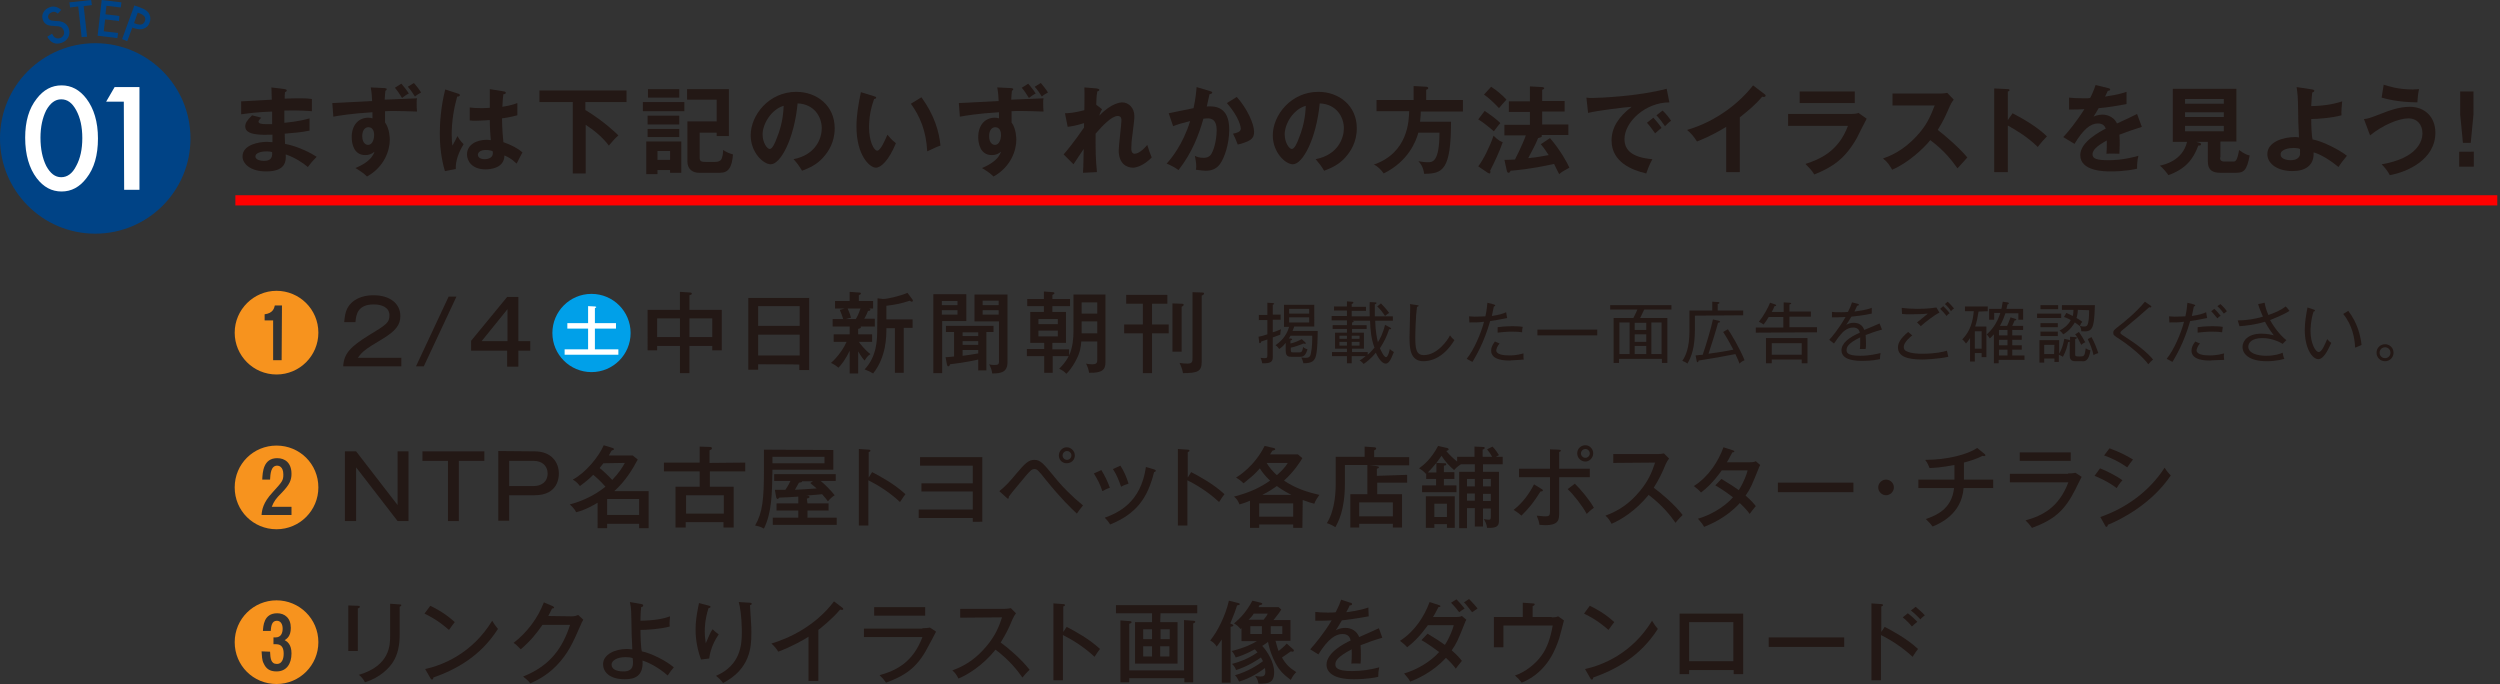 <?xml version="1.0" encoding="utf-8"?>
<!-- Generator: Adobe Illustrator 27.0.1, SVG Export Plug-In . SVG Version: 6.00 Build 0)  -->
<svg version="1.1" id="_レイヤー_2" xmlns="http://www.w3.org/2000/svg" xmlns:xlink="http://www.w3.org/1999/xlink" x="0px"
	 y="0px" viewBox="0 0 735 201.2" style="enable-background:new 0 0 735 201.2;" xml:space="preserve">
<rect x="0" y="0" width="735" height="201.2" fill="#333333" stroke="none"/>
<style type="text/css">
	.st0{fill:#F7931E;}
	.st1{fill:#231815;}
	.st2{fill:#00A0E9;}
	.st3{fill:#FFFFFF;}
	.st4{fill:#004386;}
	.st5{fill:#FF0000;}
</style>
<g id="_メイン">
	<g>
		<g>
			<g>
				<path class="st0" d="M93.6,97.8c0,6.8-5.5,12.3-12.3,12.3S69,104.6,69,97.8s5.6-12.3,12.3-12.3S93.6,90.9,93.6,97.8z M82.9,89.8
					h-2.1c-0.2,0.9-0.6,2.3-3,2.6v1.8h2.5v11.7h2.5L82.9,89.8L82.9,89.8z"/>
				<path class="st1" d="M118,107.7h-17.1c0.2-3.8,2.2-5.8,7.5-9.1c5.1-3.1,6.1-3.7,6.1-5.9c0-2.3-2.2-3.2-4.6-3.2
					c-4.7,0-5.2,2.9-5.4,5.2h-3.3c0.1-1,0.2-3.1,1.3-4.7c2-2.8,5.4-3.2,7.3-3.2c4.9,0,7.9,2.5,7.9,6.1c0,2.6-1.3,4.4-5.5,6.9
					c-4.9,2.9-5.7,3.6-7,5.4H118V107.7L118,107.7z"/>
				<path class="st1" d="M134.2,87.2l-9.6,20.5h-2.3l9.6-20.5H134.2z"/>
				<path class="st1" d="M152.4,100.3h3.5v2.8h-3.5v4.7h-3.3v-4.7h-10.6v-2.9l10.6-12.9h3.3C152.4,87.2,152.4,100.3,152.4,100.3z
					 M149.2,100.3v-9.4l-7.6,9.4H149.2z"/>
				<path class="st1" d="M202.7,109.7h-2.8v-8h-6.7v1.3h-2.8V91.1h9.5v-5.3l3,0.2c0.1,0,0.5,0,0.5,0.4c0,0.2-0.4,0.3-0.7,0.4v4.3
					h9.5V103h-2.8v-1.3h-6.7V109.7L202.7,109.7z M199.9,93.6h-6.7v5.5h6.7V93.6z M202.7,99.1h6.7v-5.5h-6.7V99.1z"/>
				<path class="st1" d="M222.9,107.1v1.6H220V87.6h17.9v21.2H235v-1.6C235.1,107.1,222.9,107.1,222.9,107.1z M235.1,95.8V90h-12.2
					v5.8H235.1z M235.1,104.5v-6.1h-12.2v6.1H235.1z"/>
				<path class="st1" d="M252.3,98.3h4.1v2.2h-3.9c0.4,0.6,1.8,2.4,3.4,3.6c-0.9,0.6-1.1,1-1.7,1.9c-0.4-0.4-0.9-1-1.9-2.7v6.5h-2.5
					v-6.7c-1.2,2.6-2.5,4.2-3.3,5c-0.6-0.5-1.1-0.9-2.2-1.4c2.2-1.9,3.9-4.6,4.6-6.2h-3.8v-2.2h4.7V96h-5v-2.2h3.1
					c-0.4-1.2-0.6-1.8-1-2.7l1.5-0.4h-2.9v-2.2h4.3v-2.7l2.7,0.2c0.5,0,0.6,0.1,0.6,0.3c0,0.2-0.2,0.3-0.6,0.5v1.7h4.2v2.2h-1.2
					c0.3,0.1,0.4,0.2,0.4,0.3c0,0.4-0.4,0.4-0.7,0.4c-0.2,0.5-0.4,1.1-1.1,2.3h3.1V96H253c0.1,0.1,0.1,0.1,0.1,0.2
					c0,0.3-0.4,0.4-0.8,0.5V98.3L252.3,98.3z M249.2,90.7c0.6,1.3,0.9,2.3,1,2.7l-1.5,0.4h2.9c0.6-0.9,1-2,1.4-3.1H249.2z M258,87.7
					l1.6,0.2c1.3,0,4.8-0.8,7.2-1.8l1.5,2c0,0.1,0.1,0.2,0.1,0.3c0,0.2-0.2,0.3-0.3,0.3c-0.2,0-0.3,0-0.6-0.3
					c-2.4,0.8-4.3,1.2-6.9,1.5v4h7.7v2.5h-2.6v13.2h-2.6V96.5h-2.5c0,2.4,0,8.4-3.9,13.3c-1-0.6-1.1-0.6-2.5-1.2
					c3.6-3.8,3.7-8.7,3.7-11.8L258,87.7L258,87.7z"/>
				<path class="st1" d="M284.1,86.5v7.9H277v15.3h-2.6V86.5H284.1L284.1,86.5z M281.5,89.7v-1.2h-4.6v1.2H281.5z M276.9,91.2v1.3
					h4.6v-1.3H276.9z M290,108.9h-2.4v-3.2c-0.3,0.1-3.9,0.9-8.3,1.4c0,0.2-0.2,0.6-0.5,0.6s-0.3-0.4-0.4-0.5L278,105
					c0.5,0,0.9,0,2.5-0.2v-7.2h-2.4v-1.8h14v1.8H290V108.9L290,108.9z M287.6,97.7H283v1.1h4.6V97.7z M287.6,100.3H283v1.1h4.6
					V100.3z M287.6,102.9H283v1.7c1.6-0.2,3-0.4,4.6-0.7V102.9L287.6,102.9z M296.2,86.6v19.9c0,3-2,3.3-4.5,3.3
					c-0.1-1-0.4-1.8-0.9-2.7c0.7,0.2,1.2,0.2,1.5,0.2c1,0,1.4-0.1,1.4-1V94.5h-7.2v-7.9H296.2L296.2,86.6z M293.6,89.7v-1.3h-4.7
					v1.3H293.6z M288.9,91.2v1.3h4.7v-1.3H288.9z"/>
				<path class="st1" d="M309.5,102.7h4.8v1.8c1.1-2.3,1.3-5.2,1.3-7.1V86.6h9.4v19.9c0,2.1-0.8,3.2-4.8,3.1
					c-0.2-1.1-0.4-1.7-0.9-2.7c0.4,0.1,0.9,0.2,1.8,0.2c1.5,0,1.5-0.6,1.5-1.6v-5.1h-4.7c-0.1,1.4-0.3,3.1-1.4,5.2
					c-0.3,0.6-1.4,2.8-3,4.3c-0.6-0.7-1.3-1.1-2.1-1.5c0.5-0.5,1.8-1.7,2.8-3.7h-4.7v4.9H307v-4.9h-5.1v-2.1h5.1v-1.8h-4.1v-9.1h4
					V90H302v-2.1h4.9v-2.2l2.7,0.2c0.2,0,0.4,0.1,0.4,0.3c0,0.2-0.1,0.3-0.6,0.5v1.2h5.2V90h-5.2v1.7h4v9.1h-4v1.9H309.5z
					 M305.3,95.3h5.7v-1.5h-5.7V95.3z M311,97.2h-5.7v1.7h5.7V97.2z M318,92.2h4.6v-3.3H318V92.2z M322.6,94.5H318V98h4.6V94.5z"/>
				<path class="st1" d="M338.7,95.4h4.9V98h-4.9v11.7H336V98h-5.5v-2.6h5.5v-6.1h-4.9v-2.6h12.1v2.6h-4.5V95.4L338.7,95.4z
					 M347.5,89.3c0.2,0,0.5,0,0.5,0.3s-0.3,0.4-0.6,0.6v13.2h-2.7V89.2L347.5,89.3L347.5,89.3z M353.5,86c0.2,0,0.5,0,0.5,0.3
					s-0.4,0.5-0.7,0.6v19.5c0,2.8-1.2,3.3-5.5,3.3c-0.2-1.4-0.9-2.7-1-3c0.4,0.1,1.5,0.2,2.3,0.2c1.5,0,1.5-0.6,1.5-1.9V85.9
					L353.5,86L353.5,86z"/>
				<path class="st1" d="M376.4,98.4c-0.5,0.2-1.6,0.6-2.2,0.8v5.6c0,1.4-0.3,2.1-3.1,2c-0.1-0.4-0.2-1-0.5-1.6
					c0.3,0,0.6,0.1,1.1,0.1c0.9,0,0.9-0.2,0.9-1v-4.5c-0.2,0.1-1.2,0.4-1.8,0.6c-0.1,0.2-0.1,0.5-0.4,0.5c-0.2,0-0.2-0.2-0.2-0.3
					L370,99c0.7-0.1,1-0.2,2.6-0.7v-4.2h-2.5v-1.5h2.5V89l1.6,0.1c0.2,0,0.4,0.1,0.4,0.2c0,0.2-0.2,0.2-0.4,0.3v2.9h2.3V94h-2.3v3.7
					c1-0.3,1.5-0.5,2.4-0.9C376.5,97.5,376.4,97.8,376.4,98.4L376.4,98.4z M386.7,105.2c-0.5,1-1.1,1.6-3.5,1.6
					c-0.1-0.5-0.3-1.1-0.6-1.7c0.2,0,0.7,0.1,1.2,0.1c0.9,0,1.4-0.2,1.6-1.3c0.4-1.8,0.4-4,0.4-5.2h-6.4c-0.1,0.2-0.3,0.6-0.5,0.8
					h0.5c0.2,0,0.5,0.1,0.5,0.3s-0.4,0.2-0.5,0.3v0.9c1.5-0.4,2.2-0.7,3.3-1.3l1,0.9c0.1,0.1,0.2,0.2,0.2,0.3c0,0.2-0.2,0.2-0.2,0.2
					c-0.1,0-0.3-0.1-0.5-0.1c-1.4,0.6-3,1.1-3.7,1.2v0.7c0,0.6,0.1,0.7,0.6,0.7h1.8c0.6,0,1,0,1.2-1.6c0.4,0.4,1,0.6,1.3,0.7
					c-0.6,2.1-1.4,2.2-2.3,2.2h-2.2c-1,0-1.9,0-1.9-1.8v-2.3c-0.8,1-1.3,1.4-1.9,1.8c-0.4-0.5-0.5-0.7-1.1-1.1
					c1.1-0.8,3.1-2.3,4-5.4h-1.5v-6.5h8.9V96h-5.9c-0.2,0.7-0.4,1-0.5,1.3h7.4C387.4,98.3,387.4,103.6,386.7,105.2L386.7,105.2z
					 M384.9,90.8H379v1.4h5.9V90.8z M384.9,93.3H379v1.5h5.9V93.3z"/>
				<path class="st1" d="M407.4,106.9c-1.4,0-2.6-2.5-2.9-3.2c-1.5,1.8-2.8,2.8-3.6,3.3c-0.5-0.6-0.9-0.9-1.2-1
					c0.5-0.3,1-0.6,1.8-1.3h-4.1v2.1H396v-2.1h-4.4v-1.2h4.4v-1h-3.5v-4.7h3.5v-1.1h-4.2v-1.1h4.2v-1.4h-4.5v-1.3h4.5v-1.6h-3.8
					v-1.2h3.8v-1.5l1.4,0.1c0.2,0,0.5,0,0.5,0.3c0,0.2-0.2,0.2-0.5,0.4v0.8h4.2v1.2h-4.2V93h5.3c0-1.2-0.1-2.8,0-4.2l1.6,0.1
					c0.2,0,0.4,0,0.4,0.2s-0.2,0.2-0.5,0.4V93h5.3v1.3h-5.2c0.1,3.1,0.5,5.1,0.8,6.3c0.6-0.9,1.5-2.6,2.1-5.1l1.5,0.8
					c0.2,0.1,0.3,0.2,0.3,0.3c0,0.2-0.2,0.2-0.6,0.2c-0.7,2.2-1.5,3.7-2.7,5.6c0.2,0.4,1.1,2.6,1.8,2.6c0.6,0,1.1-2.2,1.1-2.4
					c0.2,0.2,0.5,0.5,1.2,0.9C409.6,103.7,408.8,106.9,407.4,106.9L407.4,106.9z M396,98.7h-2.2v0.9h2.2V98.7z M396,100.5h-2.2v1.1
					h2.2V100.5z M402.8,94.3h-5.1c0.2,0.1,0.3,0.1,0.3,0.2c0,0.2-0.4,0.3-0.5,0.3v0.8h4.3v1.1h-4.3v1.1h3.5v4.7h-3.5v1h4.6v0.8
					c0.5-0.4,1.1-1,2-2.1C403.1,99.6,402.9,97,402.8,94.3L402.8,94.3z M399.7,98.7h-2.3v0.9h2.3V98.7z M399.7,100.5h-2.3v1.1h2.3
					V100.5z M407.2,92.9c-0.8-1.2-1.4-2-2.3-2.8l1.1-0.9c0.8,0.8,1.7,1.8,2.4,2.8C407.9,92.3,407.7,92.5,407.2,92.9L407.2,92.9z"/>
				<path class="st1" d="M418.5,106.2c-4,0-4.1-4-4.1-7.1c0-1.4,0.2-7.4,0.2-8.6c0-0.6,0-0.8-0.1-1.1l2.1,0.3c0.3,0,0.5,0.1,0.5,0.2
					s-0.3,0.3-0.5,0.3c-0.4,2.7-0.5,7.7-0.5,8.9c0,3.3,0.2,5.3,2.5,5.3c4,0,7-4.4,7.7-5.8c0.5,0.7,0.7,0.9,1.3,1.4
					C424.2,105.6,420.2,106.2,418.5,106.2L418.5,106.2z"/>
				<path class="st1" d="M438.1,94.4c-1.8,6.4-4.3,10.5-5.2,12c-0.5-0.3-1.2-0.6-1.7-0.9c2.1-2.6,4.2-7.4,5.1-10.9
					c-1.6,0.2-2.4,0.2-4.3,0.2l-0.1-1.8c0.5,0,0.9,0.1,1.6,0.1c1.3,0,2.5-0.1,3.2-0.1c0.4-1.8,0.5-3,0.6-4l1.9,0.5
					c0.3,0.1,0.4,0.2,0.4,0.3c0,0.2-0.3,0.3-0.4,0.3c-0.1,0.4-0.5,2.4-0.6,2.8c2-0.3,3.1-0.6,4.2-1.1l0.3,1.7
					C441.2,93.9,438.9,94.3,438.1,94.4L438.1,94.4z M443.9,106c-1.2,0-5.5,0-5.5-2.9c0-0.9,0.3-1.6,1.1-2.7l1.4,0.6
					c-0.8,0.8-1,1.8-1,2c0,1.2,2,1.5,3.9,1.5c0.4,0,2.1,0,4.1-0.6c0,0.2,0,0.5,0,0.8c0,0.5,0,0.7,0.1,1
					C446.1,105.9,444.3,105.9,443.9,106L443.9,106z M447.5,97.7c-0.6-0.1-1.4-0.2-2.9-0.2c-1.8,0-3.4,0.2-4.3,0.3v-1.6
					c0.6-0.1,2.3-0.3,4.5-0.3c1.6,0,2.3,0.1,2.9,0.2C447.5,96.7,447.5,97.5,447.5,97.7L447.5,97.7z"/>
				<path class="st1" d="M452,98.6v-1.7h17.6v1.7H452L452,98.6z"/>
				<path class="st1" d="M476,105.5v1.2h-1.6V93.5h5.8c0.3-0.5,0.8-1.6,1.2-2.5h-8v-1.3h18V91h-8c-0.4,0.8-0.8,1.7-1.2,2.5h8v13.2
					h-1.6v-1.2H476L476,105.5z M479.1,104.1v-9.3h-3v9.3H479.1z M484,97v-2.1h-3.4V97H484z M484,100.5v-2.2h-3.4v2.2H484z
					 M484,104.1v-2.4h-3.4v2.4H484z M488.5,104.1v-9.3h-3v9.3H488.5z"/>
				<path class="st1" d="M498.3,92.8v4.1c0,5.2-1,8-2.2,10c-0.6-0.5-1.2-0.7-1.5-0.8c1-1.5,2.1-3.8,2.1-8.9v-5.9h6.7v-2.6l1.6,0.1
					c0.3,0,0.5,0,0.5,0.2s-0.1,0.3-0.5,0.4v1.9h7.5v1.4L498.3,92.8L498.3,92.8z M511.4,106.9c-0.2-0.6-0.5-1.4-1.2-2.8
					c-3.6,0.7-6.8,1.3-10.8,1.9c-0.1,0.3-0.1,0.5-0.3,0.5c-0.2,0-0.3-0.3-0.3-0.5l-0.3-1.5c0.6-0.1,1.1-0.1,2.1-0.2
					c1-2.9,2.6-8.3,3-10.4l1.7,0.4c0.3,0.1,0.4,0.2,0.4,0.3c0,0.2-0.2,0.2-0.6,0.3c-0.4,1.6-2,6.8-2.8,9.1c2.8-0.4,4.9-0.7,7.3-1.2
					c-0.6-1.1-1.9-3.6-3-5.2l1.4-0.8c0.8,1.1,3.5,5.6,4.9,9.1C512,106.3,511.7,106.6,511.4,106.9L511.4,106.9z"/>
				<path class="st1" d="M516.2,97.8v-1.5h8.1v-3.1H520c-0.6,1-1.1,1.7-1.5,2.2c-0.2-0.1-0.5-0.4-1.4-0.8c1.4-1.7,2.6-3.9,3.3-5.6
					l1.5,0.5c0.2,0.1,0.3,0.2,0.3,0.3c0,0.2-0.2,0.2-0.5,0.2c-0.2,0.6-0.5,1.2-0.8,1.7h3.5v-2.8l1.7,0.1c0.3,0,0.5,0.1,0.5,0.2
					c0,0.2-0.1,0.2-0.5,0.3v2.1h6.3v1.5h-6.3v3.1h8.1v1.5L516.2,97.8L516.2,97.8z M529.7,106.8v-1.1h-8.8v1.1h-1.7v-7.4h12.2v7.4
					H529.7L529.7,106.8z M529.7,100.9h-8.8v3.4h8.8V100.9z"/>
				<path class="st1" d="M548.5,98.5c0,0.5,0.1,1.3,0.1,2.3c0,0.8,0,1.4-0.1,1.8c-1.1,0-1.4,0-1.7,0c0.1-0.5,0.1-1.2,0.1-2.1
					c0-0.6,0-1,0-1.3c-3.8,1.8-4,3-4,3.7c0,0.6,0,1.7,4,1.7c2.9,0,5-0.6,6-0.8c-0.1,0.6-0.2,1-0.2,1.8c-0.7,0.1-2.3,0.5-5,0.5
					c-1.6,0-6.3,0-6.3-3.1c0-2.1,2.2-3.8,5.4-5.2c-0.2-0.7-0.5-1.5-2-1.5c-1.8,0-3.1,1.4-3.5,1.9c-0.4,0.4-1.3,1.6-2.1,2.8l-1.4-1.1
					c0.6-0.6,2.8-3.2,4.8-6.7c-2.1,0.1-2.5,0.1-4,0.1v-1.6c0.7,0.1,1.3,0.1,2.8,0.1c0.4,0,1.2,0,1.9-0.1c0.5-0.9,0.9-1.9,1.2-2.8
					l1.6,0.4c0.2,0,0.4,0.1,0.4,0.3c0,0.2-0.3,0.3-0.5,0.3c-0.2,0.5-0.5,1-0.8,1.7c1.3-0.2,3.3-0.4,5.1-1.1v1.7
					c-2.3,0.5-4.9,0.8-6,0.9c-0.6,1-1,1.7-1.5,2.4c0.7-0.4,1.4-0.6,2.2-0.6c1.5,0,2.6,0.7,3.1,2.1c0.7-0.3,3.9-1.6,4.5-1.9l0.7,1.8
					C551.1,97.5,549.3,98.2,548.5,98.5L548.5,98.5z"/>
				<path class="st1" d="M565.2,105.7c-4.5,0-7.2-0.9-7.2-3.6c0-1.2,0.7-2.6,3-4.5l1.2,1c-0.4,0.3-2.5,2-2.5,3.4
					c0,0.7,0.4,1.1,0.7,1.2c1.4,0.8,4.1,0.8,4.7,0.8c4,0,6.4-0.6,7.3-0.9c0.2,0.8,0.3,1.3,0.4,1.8
					C569.6,105.6,565.4,105.7,565.2,105.7L565.2,105.7z M564.7,95.9c-0.1-0.2-0.7-0.7-1.1-1.1c2.1-1.7,2.5-2,3.2-2.6
					c-0.8,0.1-2.2,0.2-4.7,0.2c-1.6,0-2.2,0-2.9-0.1l-0.1-1.8c1.3,0.2,3.2,0.3,4.6,0.3c0.6,0,3.3,0,5.6-0.4l0.9,1.5
					C568.6,92.7,566,94.7,564.7,95.9L564.7,95.9z M572.3,92.9c-0.6-0.8-1.2-1.4-1.9-2.1l0.9-0.8c0.4,0.4,1.3,1.2,1.9,2.1
					C572.7,92.4,572.6,92.5,572.3,92.9z M573.6,91.5c-0.6-0.9-1-1.4-1.8-2.1l0.8-0.7c0.7,0.6,1.4,1.4,1.9,2
					C574.1,90.9,573.8,91.2,573.6,91.5z"/>
				<path class="st1" d="M581.7,91.6c-0.3,1.8-0.5,2.9-1,4.4h3.3v9h-1.4v-1.2h-2v2.5h-1.4v-6.9c-0.6,0.9-0.9,1.3-1.2,1.6
					c-0.2-0.2-0.5-0.8-1.1-1.2c2.5-2.6,3.1-5.4,3.4-8.3h-2.6v-1.4h6.7v1.4L581.7,91.6L581.7,91.6z M582.6,97.4h-2v5.1h2V97.4z
					 M587.6,105.8v1h-1.4v-8.5c-0.5,0.6-0.9,0.9-1.2,1.2c-0.2-0.3-0.6-0.9-0.9-1.2c1.3-1.1,3-3.1,4-6.3h-1.8v2h-1.5v-3.2h3.6
					c0.2-0.6,0.2-1.2,0.4-2.1l1.4,0.2c0.2,0,0.4,0.1,0.4,0.3s-0.2,0.2-0.4,0.3c-0.2,0.8-0.2,1-0.3,1.3h4.9V94h-1.4v-1.9h-3.8
					c-0.3,0.9-0.8,2.2-1.6,3.7h2.1c0.4-0.9,0.7-1.7,1-2.5l1.3,0.4c0.2,0.1,0.4,0.1,0.4,0.3c0,0.2-0.3,0.2-0.5,0.2
					c-0.2,0.6-0.5,1.1-0.7,1.6h3.2V97h-3.2v1.6h2.8v1.3h-2.8v1.6h2.8v1.3h-2.8v1.7h3.6v1.3H587.6L587.6,105.8z M590.2,97h-2.5v1.6
					h2.5V97z M590.2,99.9h-2.5v1.6h2.5V99.9z M590.2,102.8h-2.5v1.7h2.5V102.8z"/>
				<path class="st1" d="M598.9,93.5v-1.3h7.1v1.3H598.9z M612.1,106.2h-2c-1.4,0-1.6-0.9-1.6-1.6v-4.2c-0.1,0.1-0.2,0.2-0.5,0.2
					c-0.2,1.2-0.6,2.6-1.5,4.3c-0.3-0.2-0.7-0.4-1.2-0.6v2.1H604v-1h-3v1.2h-1.4V100h5.8v4c0.9-1.6,1.2-2.8,1.5-4.4l1.3,0.3
					c0.1,0,0.3,0.1,0.4,0.2V99l1.5,0.1c0.3,0,0.5,0.1,0.5,0.2c0,0.2-0.2,0.3-0.5,0.4v4.5c0,0.6,0.3,0.6,1.3,0.6c1.3,0,1.5,0,1.8-2.4
					c0.2,0.1,0.7,0.5,1.4,0.6C614.1,106.2,612.9,106.3,612.1,106.2L612.1,106.2z M599.9,96.2V95h5.1v1.2H599.9z M599.9,98.8v-1.3
					h5.1v1.3H599.9z M599.9,90.9v-1.2h5.2v1.2H599.9z M604,101.4h-3v2.7h2.9L604,101.4L604,101.4z M611.9,97.4
					c0-0.7-0.3-1.4-0.4-1.6v0.1c-0.3-0.2-0.7-0.6-1.5-1.1c-0.5,0.8-1.4,2.3-3.4,3.5c-0.4-0.5-0.5-0.7-1.1-1.1
					c1.1-0.6,2.5-1.5,3.3-3.1c-0.8-0.5-1.4-0.7-2-0.9l0.7-1.2c0.4,0.2,0.8,0.3,1.9,0.9c0.1-0.5,0.2-1,0.2-1.8h-3.4v-1.4h9.7
					C615.7,97.1,615.1,97.6,611.9,97.4L611.9,97.4z M611.9,101.4c-0.7-1.4-1.1-2.2-1.8-3.1l1.1-0.7c0.2,0.3,0.7,1,1,1.5
					c0.7,1.3,0.8,1.4,0.9,1.5C612.7,100.8,612.3,101,611.9,101.4z M610.9,91.1c0,0.4-0.1,1.3-0.4,2.4c0.4,0.2,1.2,0.7,1.7,1.1
					c-0.3,0.3-0.5,0.6-0.7,1.2c0.6,0.2,1.1,0.2,1.2,0.2c0.6,0,1-0.1,1.2-1s0.3-1.8,0.3-3.8L610.9,91.1L610.9,91.1z M615.5,104.4
					c-0.3-1.3-0.8-2.9-1.7-4.7l1.1-0.6c0.8,1.4,1.5,3.2,2,4.7C616.3,104,616,104.1,615.5,104.4L615.5,104.4z"/>
				<path class="st1" d="M631.6,107.1c-1.4-2-4.9-5-8-7.1c-2.2-1.4-2.3-1.5-2.3-2.2c0-0.6,0.3-0.9,2-2.2c0.9-0.7,4.7-3.7,7.3-6.9
					l1.6,1.1c0.2,0.1,0.3,0.2,0.3,0.4c0,0.1-0.1,0.2-0.3,0.2c-0.1,0-0.2,0-0.3-0.1c-1.3,1.2-4.9,4.3-7.6,6.5c-0.3,0.2-0.9,0.7-0.9,1
					s0.1,0.4,1.2,1.1c3.6,2.3,6.6,4.6,8.4,6.8C632.6,106,632,106.6,631.6,107.1L631.6,107.1z"/>
				<path class="st1" d="M643.9,94.4c-1.8,6.4-4.3,10.5-5.2,12c-0.5-0.3-1.3-0.7-1.7-0.9c2.1-2.6,4.2-7.4,5.1-10.9
					c-1.6,0.2-2.4,0.2-4.3,0.2l-0.1-1.8c0.5,0,0.9,0.1,1.6,0.1c1.3,0,2.5-0.1,3.2-0.1c0.4-1.8,0.5-3,0.6-4l1.9,0.5
					c0.3,0.1,0.4,0.2,0.4,0.3c0,0.2-0.3,0.3-0.4,0.3c-0.1,0.4-0.5,2.4-0.6,2.8c2-0.3,3.1-0.6,4.2-1.1l0.3,1.7
					C647,93.9,644.7,94.3,643.9,94.4L643.9,94.4z M649.8,106c-1.2,0-5.5,0-5.5-2.9c0-0.9,0.3-1.6,1.1-2.7l1.4,0.6
					c-0.8,0.8-1,1.8-1,2c0,1.2,2,1.5,3.9,1.5c0.4,0,2.1,0,4.2-0.6c0,0.3-0.1,0.4-0.1,0.7c0,0.7,0.1,0.8,0.1,1.2
					C651.9,105.9,650.2,105.9,649.8,106L649.8,106z M653.3,97.7c-0.6-0.1-1.4-0.2-2.9-0.2c-1.8,0-3.4,0.2-4.3,0.3v-1.6
					c0.6-0.1,2.3-0.3,4.5-0.3c1.6,0,2.3,0.1,2.9,0.2C653.4,96.7,653.3,97.5,653.3,97.7L653.3,97.7z M651.9,93.6
					c-0.2-0.2-1-1.3-1.8-2.1l0.9-0.7c0.6,0.5,1.3,1.3,1.9,2.1C652.5,93,652.3,93.2,651.9,93.6z M653.8,92.2
					c-0.2-0.3-0.9-1.3-1.9-2.2l0.9-0.6c0.6,0.5,1.5,1.5,1.9,2.1C654.4,91.8,654.2,91.9,653.8,92.2L653.8,92.2z"/>
				<path class="st1" d="M667.4,94.1c1.4,2.5,3.3,4.8,4.8,5.9l-1.1,1.1c-2.6-1.6-5.2-1.7-6-1.7c-3.1,0-4.1,1.4-4.1,2.5
					c0,1.9,2.5,2.7,5.3,2.7c2.5,0,4.1-0.6,4.8-0.9c0.1,0.6,0.2,1.2,0.5,1.8c-2.4,0.7-4.6,0.7-5.2,0.7c-5.1,0-7.1-2.1-7.1-4.2
					c0-1.8,1.6-3.9,5.5-3.9c1.8,0,3,0.3,3.7,0.5c-0.5-0.7-1.5-1.9-2.6-4c-3,0.9-5.9,1.2-7.5,1.3l-0.5-1.7c2.5,0,5-0.4,7.4-1.1
					c-0.8-1.8-1.2-2.9-1.4-3.7l1.9-0.4c0.2,1.1,0.4,2,1.1,3.6c1.8-0.6,3.5-1.3,5.1-2.5c0.4,0.4,1,1.1,1.1,1.3
					C671.1,92.7,668.3,93.7,667.4,94.1L667.4,94.1z"/>
				<path class="st1" d="M681.6,105.6c-1.8,0-4-3.2-4-8.6c0-2.3,0.4-4.5,0.8-6.6l1.8,0.6c0.2,0.1,0.4,0.1,0.4,0.3
					c0,0.2-0.3,0.3-0.4,0.3c-0.9,2.6-0.9,5.4-0.9,5.8c0,3.4,1.4,6.1,2.4,6.1s1.9-2.5,2.5-3.8c0.5,0.6,0.7,0.8,1.2,1.1
					C684.9,101.8,683.4,105.6,681.6,105.6L681.6,105.6z M692.4,102.2c-0.1-2.5-0.7-6.5-3.5-9.9l1.5-0.9c2.8,3.7,3.6,7.4,3.9,10
					C694.1,101.5,692.6,102.2,692.4,102.2L692.4,102.2z"/>
				<path class="st1" d="M701.2,106.2c-1.4,0-2.5-1.1-2.5-2.5s1.1-2.5,2.5-2.5s2.5,1.1,2.5,2.5S702.6,106.2,701.2,106.2z
					 M701.2,102.1c-0.9,0-1.6,0.7-1.6,1.6s0.7,1.6,1.6,1.6s1.6-0.7,1.6-1.6S702.1,102.1,701.2,102.1z"/>
				<path class="st0" d="M93.6,143.3c0,6.8-5.5,12.3-12.3,12.3S69,150.2,69,143.3S74.5,131,81.3,131S93.6,136.4,93.6,143.3z
					 M79.9,149c0.7-1.7,1.1-2.3,3-4.2c2.2-2.3,2.8-3.6,2.8-5.5c0-3.2-1.9-4.6-4.2-4.6c-4.1,0-4.3,4.1-4.4,6.3h2.3
					c0.1-1.6,0.2-4.1,2.1-4.1c0.4,0,1.8,0.2,1.8,2.6c0,1.8-0.3,2.1-3.2,5.3c-2.8,3-3.1,5.2-3.2,6.6h8.8V149H79.9L79.9,149z"/>
				<path class="st1" d="M104.7,132.7l12.2,15.8v-15.8h3.2v20.5h-3.2l-12.2-15.8v15.8h-3.3v-20.5H104.7z"/>
				<path class="st1" d="M142.4,132.7v2.8h-7.5v17.7h-3.2v-17.7h-7.5v-2.8H142.4z"/>
				<path class="st1" d="M157.2,132.7c4.8,0,7.1,3.1,7.1,6.5c0,0.8,0,6.4-7.1,6.4h-7.5v7.5h-3.2v-20.5L157.2,132.7L157.2,132.7z
					 M149.7,135.5v7.4h7.2c2.1,0,4.1-1.1,4.1-3.7c0-2.4-1.8-3.7-4.1-3.7H149.7L149.7,135.5z"/>
				<path class="st1" d="M175.7,147.8c-0.8,0.5-3.5,2.1-6.3,2.8c-0.4-0.9-1.4-1.9-1.9-2.3c2.8-0.7,6.9-2.3,10.5-5.2
					c-1.4-1.7-3.1-3.1-3.6-3.5c-1.1,1.1-2,1.9-3.9,3.3c-0.4-0.5-0.9-1.2-2.1-1.9c3.8-2,7.7-6.8,9.1-10.1l2.6,0.8
					c0.3,0.1,0.4,0.2,0.4,0.3c0,0.2-0.1,0.3-0.3,0.3c-0.1,0.1-0.2,0.1-0.4,0.2c-0.3,0.4-0.4,0.8-0.8,1.4h7l1.5,1.2
					c-1.6,3-3.6,6.3-6.9,9.3h10.1v10.9h-2.8V154h-9.4v1.3h-2.8L175.7,147.8L175.7,147.8z M177.4,136.2c-0.3,0.4-0.6,0.7-1.1,1.4
					c1,0.8,2.4,2.1,3.7,3.5c2-2.1,3-3.7,3.7-5L177.4,136.2L177.4,136.2z M187.9,151.4v-4.7h-9.4v4.7H187.9z"/>
				<path class="st1" d="M219.1,136v2.6h-10.4v4.5h7v12h-3v-1.6h-11.1v1.6h-3v-12h7.1v-4.5h-10.5V136h10.5v-4.7l2.9,0.1
					c0.3,0,0.7,0,0.7,0.4c0,0.3-0.2,0.4-0.7,0.6v3.7L219.1,136L219.1,136z M201.7,151h11.1v-5.4h-11.1V151z"/>
				<path class="st1" d="M245,132.3v5.8h-17.9c-0.1,7.2-0.2,12.6-2.5,17.3c-0.4-0.2-1-0.6-2.6-0.9c2.2-3.8,2.6-7.7,2.6-16.5v-5.8
					L245,132.3L245,132.3z M227.1,134.3v1.9h15.3v-1.9H227.1z M237.4,148h6.2v2.1h-6.2v2.1h8.6v2.1h-18.8v-2.1h7.5v-2.1h-6.4V148
					h6.4v-2c-0.9,0.1-4.8,0.3-5.6,0.3c-0.2,0.2-0.3,0.4-0.5,0.4s-0.3-0.2-0.4-0.5l-0.4-2.2c0.9,0,1.5,0,3.1,0c0.7-1,1.4-2.3,1.5-2.6
					h-4.8v-2h18.1v2h-4.4c1.5,1.3,2.9,2.7,4.1,4.2c-0.7,0.4-1.6,1.3-2,1.8c-0.4-0.6-0.5-0.7-1.7-2.1c-1.6,0.2-3.8,0.3-4.7,0.4
					c0.6,0,1,0.1,1,0.4c0,0.3-0.5,0.4-0.8,0.5L237.4,148L237.4,148z M239,141.5h-3.2c0,0.3-0.2,0.3-0.9,0.4c-0.6,1-1,1.7-1.2,2.1
					c1.7-0.1,4-0.2,6.4-0.4c-0.7-0.6-0.8-0.7-1.9-1.6L239,141.5z"/>
				<path class="st1" d="M256.4,138.8c2.7,1.4,6.7,3.6,9.8,6.5c-0.3,0.4-0.8,1-1.6,2.3c-3.4-3.2-7.1-5.3-9.3-6.4v13.3h-2.8V132
					l2.9,0.2c0.3,0,0.5,0.1,0.5,0.3c0,0.3-0.3,0.3-0.5,0.4v7.5L256.4,138.8L256.4,138.8z"/>
				<path class="st1" d="M270.1,152.3v-2.5H286v-5.3h-15.1v-2.4H286v-5.2h-15.5v-2.5h18.3v19H286v-1.1H270.1z"/>
				<path class="st1" d="M293.8,144.4c1.8-1.4,3.3-3.1,4.7-4.8c3-3.6,4-4.4,5.6-4.4c1.7,0,2.6,1,5.4,4.4c2.6,3.3,5.6,6.3,8.9,9
					c-0.5,0.6-1.3,1.6-1.8,2.4c-1.6-1.5-4.5-4.2-9.1-9.9c-2.3-2.9-2.6-3.2-3.4-3.2s-1.3,0.6-2.6,2.1c-0.8,1-3.9,4.6-4.9,6
					c0,0.4,0,0.6-0.3,0.6c-0.1,0-0.2-0.1-0.4-0.3L293.8,144.4L293.8,144.4z M316,133.9c0,1.3-1,2.3-2.4,2.3s-2.3-1.1-2.3-2.3
					s1-2.4,2.3-2.4S316,132.6,316,133.9z M312.4,133.9c0,0.7,0.6,1.3,1.3,1.3s1.3-0.6,1.3-1.3s-0.6-1.3-1.3-1.3
					S312.4,133.2,312.4,133.9z"/>
				<path class="st1" d="M323.8,138.2c1,1.6,1.9,3.5,2.5,5.2c-0.7,0.2-1.5,0.6-2.2,1c-0.8-2.3-1.3-3.2-2.5-5.2L323.8,138.2
					L323.8,138.2z M339.3,138c0.3,0.1,0.5,0.2,0.5,0.4c0,0.3-0.4,0.4-0.5,0.4c-1.9,7.6-5.1,12.2-12.9,15.4c-0.5-0.8-0.9-1.3-1.6-2
					c3.8-1.4,10.6-4.3,12.1-14.9L339.3,138L339.3,138z M329.4,136.9c1.1,1.7,1.8,3.4,2.4,5.3c-0.3,0.1-1.4,0.4-2.2,0.9
					c-0.6-1.7-1.2-3.4-2.4-5.2L329.4,136.9L329.4,136.9z"/>
				<path class="st1" d="M350.2,138.8c2.7,1.4,6.7,3.6,9.8,6.5c-0.3,0.4-0.8,1-1.6,2.3c-3.4-3.2-7.1-5.3-9.3-6.4v13.3h-2.8V132
					l2.9,0.2c0.3,0,0.5,0.1,0.5,0.3c0,0.3-0.3,0.3-0.5,0.4v7.5L350.2,138.8L350.2,138.8z"/>
				<path class="st1" d="M382.9,155.2h-2.7v-1h-10v1h-2.7v-8c-1.3,0.6-2.4,0.9-3.1,1.1c-0.4-1.1-0.8-1.6-1.6-2.3
					c4.6-1.2,7.6-2.6,10.6-4.7c-0.2-0.2-1.8-1.6-3-3.6c-1.7,1.9-2,2.1-4.8,4.4c-0.8-0.8-1.4-1.2-2.2-1.7c0.7-0.4,5.4-3.3,8.4-9.3
					l2.6,0.6c0.4,0.1,0.5,0.2,0.5,0.4s-0.1,0.2-0.8,0.4c-0.1,0.2-0.5,0.7-0.7,1.1h8.2l1.3,1.1c-0.6,1-2.4,3.9-5.4,6.6
					c3.4,2.3,6.9,3.4,10.4,4.2c-0.5,0.7-1.2,1.7-1.5,2.6c-0.9-0.2-2-0.6-3.4-1.1L382.9,155.2L382.9,155.2z M380.2,151.9V148h-10v3.9
					H380.2z M379.7,145.5c-1.4-0.7-2.8-1.5-4.3-2.6c-1.2,0.8-2.1,1.5-4.3,2.6H379.7L379.7,145.5z M372.4,136.1
					c0.8,1.4,1.8,2.5,3,3.6c1-0.9,2.4-2.2,3.2-3.6H372.4z"/>
				<path class="st1" d="M413.7,139.6v2.3h-8.8v3.4h7.3v9.8h-2.7V154h-9.9v1.1H397v-9.8h5v-8.6h-6.6v5.5c0,8-2.1,11.5-2.8,12.8
					c-0.6-0.4-1.3-0.8-2.5-1.2c2.6-4.1,2.6-10.1,2.6-11.8v-7.7h8.5v-3l2.9,0.2c0.3,0,0.5,0.2,0.5,0.4c0,0.1-0.1,0.2-0.2,0.3
					s-0.3,0.2-0.4,0.2v2h10.3v2.4h-11.8l2,0.2c0.5,0.1,0.9,0.1,0.9,0.4s-0.4,0.3-0.6,0.4v2.1L413.7,139.6L413.7,139.6z M399.6,151.8
					h9.9v-4.1h-9.9V151.8z"/>
				<path class="st1" d="M436,154.8h-2.4v-5.4h-2.3v5.9H429v-16.6h4.6v-2.2h-4.1c-0.7,0.5-1.1,0.7-2,1.7c-1.6-1.4-2.5-2.4-3.7-4.2
					c-0.2,0.3-0.6,0.9-1.5,2.1l2.4,0.1c0.3,0,0.5,0,0.5,0.3s-0.4,0.4-0.7,0.4v1.9h3.1v2h-3.1v1.9h3.7v2h-10.1v-2h4.1v-1.9h-2.9v-1.6
					l-0.1,0.1c-0.6-0.7-1.1-1.1-2-1.6c1.4-1,3.6-2.8,5.6-6.6l2.6,0.6c0.2,0,0.5,0.2,0.5,0.4c0,0.3-0.5,0.4-0.7,0.5
					c1,1.2,2.1,2.2,3.2,3.1v-1.4h5.1v-3l2.4,0.1c0.4,0,0.6,0,0.6,0.3s-0.3,0.4-0.6,0.5v2.1h2.8c-0.5-0.9-0.8-1.3-1.5-2.2l1.6-0.8
					c0.3,0.3,0.8,0.8,1.9,2.5l-0.9,0.5h2v2.2H436v2.2h4.7v14.2c0,1.6-0.3,2.4-3.5,2.3c-0.1-1-0.5-1.9-1-2.6c0.7,0.1,1,0.2,1.4,0.2
					c0.7,0,0.7-0.2,0.7-1.2v-2.1H436V154.8L436,154.8z M427.7,145.9v9.3h-2.3v-1.1h-3.7v1.1h-2.5v-9.3H427.7z M422.3,136.1
					c-1,1.2-1.9,2.2-2.5,2.8h2.5V136.1z M421.7,148.1v3.9h3.7v-3.9H421.7z M433.6,140.8h-2.3v2.2h2.3V140.8z M433.6,145.1h-2.3v2.1
					h2.3V145.1z M436,143h2.3v-2.2H436V143z M436,147.3h2.3v-2.1H436V147.3z"/>
				<path class="st1" d="M453.3,143.8c0.2,0.1,0.3,0.2,0.3,0.4s-0.3,0.3-0.7,0.3c-2,3.2-3.2,4.7-5.6,7.1c-1-0.9-1.7-1.3-2.3-1.7
					c2.6-2,4.6-4.7,6-7.5L453.3,143.8L453.3,143.8z M455.7,132.1l2.6,0.1c0.3,0,0.6,0.1,0.6,0.3s-0.3,0.3-0.5,0.4v4.9h9v2.5h-9v10.3
					c0,2.1,0,3.8-4.1,3.8c-0.6,0-1.3-0.1-1.7-0.1c-0.1-0.9-0.4-1.7-0.8-2.7c1.5,0.2,2.5,0.2,2.6,0.2c1.3,0,1.3-0.4,1.3-2.1v-9.4
					h-9.1v-2.5h9.1V132.1L455.7,132.1z M463,142.2c1.6,1.5,4.5,5,5.6,7.1c-0.9,0.6-1.8,1.5-2.1,1.8c-1.3-2.4-3.8-5.6-5.6-7.3
					L463,142.2L463,142.2z M468.4,133.3c0,1.3-1.1,2.4-2.3,2.4s-2.4-1-2.4-2.4s1.1-2.4,2.4-2.4S468.4,132,468.4,133.3z M464.8,133.3
					c0,0.7,0.6,1.3,1.3,1.3s1.3-0.6,1.3-1.3s-0.6-1.3-1.3-1.3S464.8,132.6,464.8,133.3z"/>
				<path class="st1" d="M474.3,136.1v-2.6h13.1c0.4,0,1.4-0.1,1.8-0.2l1.5,1.5c-0.4,0.6-0.7,1-1,1.7c-1.1,2.7-1.9,4.3-3.5,6.9
					c2.2,1.6,6,4.8,8.5,8c-1.1,1.1-1.2,1.2-2.1,2.3c-1.4-2-3.7-5-7.9-8.2c-3.9,4.8-8.3,7.4-10.9,8.5c-0.6-1.1-0.9-1.6-1.8-2.4
					c4.1-1.5,7.2-3.7,10.1-7.2c2.5-3,3.6-5.6,4.5-8.4L474.3,136.1L474.3,136.1z"/>
				<path class="st1" d="M506.1,140.8c2.5,1.5,4,2.5,5.1,3.3c1.5-2.3,2.4-4.9,2.6-5.8h-7.6c-0.2,0.2-2.6,3.9-6.1,6.5
					c-0.6-0.7-1.1-1.1-2.1-1.9c4.4-2.8,7.2-7.3,8.7-11.4l2.8,0.9c0.3,0.1,0.4,0.2,0.4,0.3c0,0.3-0.5,0.3-0.6,0.3
					c-0.5,0.9-1,2-1.6,2.9h6.8c0.9,0,1.3-0.1,1.7-0.3l1.3,1.1c-0.2,0.3-0.3,0.6-0.5,1.1c-2,5-2.4,5.9-3.8,7.9c1.7,1.5,2.4,2.3,3,3.1
					c-0.8,0.9-1.5,1.9-1.8,2.3c-0.4-0.6-1.2-1.6-2.9-3.2c-3.9,4.3-8.7,6.3-10.5,7c-0.5-0.9-0.6-1-1.8-2.4c3.2-0.9,7.6-3.2,10.3-6.3
					c-2.5-1.9-4.3-3-5.2-3.5L506.1,140.8L506.1,140.8z"/>
				<path class="st1" d="M544.9,141.9v2.8h-22.2v-2.8H544.9z"/>
				<path class="st1" d="M556.8,143.3c0,1.3-1.1,2.3-2.3,2.3s-2.3-1-2.3-2.3s1.1-2.3,2.3-2.3S556.8,142,556.8,143.3z"/>
				<path class="st1" d="M577.4,141h8.6v2.5h-8.7c-0.6,7.7-7,10.4-9.1,11.3c-0.7-0.9-0.8-1-2-2.2c3.1-1.1,7.6-2.9,8.3-9.1H564V141
					h10.6v-4.3c-0.7,0.1-3.7,0.8-7.3,0.9c-0.3-0.6-0.5-1.4-1.3-2.4c6.5,0,12.5-1.6,15.3-3.5l2.2,1.8c0.1,0.1,0.2,0.2,0.2,0.3
					c0,0.2-0.1,0.3-0.4,0.3c-0.2,0-0.3-0.1-0.4-0.1c-1.7,0.9-3.4,1.4-5.5,2L577.4,141L577.4,141z"/>
				<path class="st1" d="M608,139.2c1.1,0,1.7-0.1,2.2-0.2l1.8,1.2c-0.3,0.6-1.6,3.1-1.8,3.6c-3.2,6.4-6.3,9-12.8,11.4
					c-0.7-1-1-1.3-1.9-2.2c5-1.4,9.8-3.8,12.6-11.2h-17.2v-2.5H608V139.2z M608.8,133v2.5h-15V133H608.8z"/>
				<path class="st1" d="M617.4,137.7c1.7,0.6,5,2.3,6.6,3.5c-0.9,0.9-1.5,2-1.7,2.3c-2.6-2-5.7-3.3-6.5-3.6L617.4,137.7
					L617.4,137.7z M617.5,152c7.5-2.6,14.4-7.5,18.9-14.5c0.7,1.1,1,1.4,1.8,2.3c-5.6,8.3-14.5,12.9-18.5,14.5
					c0,0.2-0.1,0.6-0.4,0.6c-0.2,0-0.3-0.2-0.4-0.4L617.5,152L617.5,152z M620.2,131.8c3.5,1.3,5.4,2.4,6.9,3.3
					c-0.5,0.6-1.3,1.7-1.7,2.3c-2.4-1.7-4.8-2.8-6.8-3.5L620.2,131.8L620.2,131.8z"/>
				<path class="st0" d="M93.6,188.8c0,6.8-5.5,12.3-12.3,12.3S69,195.7,69,188.8s5.6-12.3,12.3-12.3S93.6,181.9,93.6,188.8z
					 M76.9,191.5c0.1,1.2,0.1,2.6,0.6,3.5c0.7,1.6,1.8,2.4,3.8,2.4c3,0,4.4-2.3,4.4-5.3c0-2.7-1.3-3.5-2-3.9
					c0.6-0.4,1.8-1.1,1.8-3.6c0-2.9-1.8-4.3-4-4.3c-4,0-4.1,3.8-4.2,5.2h2.3c0.1-1.2,0.2-3,1.8-3c1.1,0,1.7,1,1.7,2.3
					c0,1.2-0.4,2.6-2.1,2.6h-0.6v2h0.8c1.7,0,2.2,1.2,2.2,2.8c0,0.4,0,3-2,3c-1.8,0-1.9-1.7-2-3.6L76.9,191.5L76.9,191.5z"/>
				<path class="st1" d="M105.2,178.1c0.3,0,0.6,0,0.6,0.3s-0.4,0.4-0.6,0.5v12.5h-2.8V178L105.2,178.1L105.2,178.1z M117.5,177.7
					c0.4,0,0.5,0.1,0.5,0.2c0,0.3-0.4,0.4-0.5,0.5v8.3c0,2.9-0.5,5.7-2,8c-1.1,1.7-3.7,4.5-8.2,5.9c-0.6-1.2-1.3-1.8-1.8-2.2
					c9.2-2.7,9.2-8.8,9.2-11.6v-9.3L117.5,177.7z"/>
				<path class="st1" d="M126.5,178.1c1.9,0.9,4.6,2.4,7.2,4.8c-0.3,0.4-0.8,1-1.7,2.3c-3.4-3-6-4.2-7.2-4.8
					C124.8,180.4,126.5,178.1,126.5,178.1z M125,196.7c5-1.1,13.8-4.5,19.7-14.2c0.8,1.3,0.9,1.4,1.7,2.4c-5.1,8-12.2,11.9-19,14.3
					c0,0.3-0.1,0.6-0.4,0.6c-0.2,0-0.3-0.2-0.4-0.3L125,196.7L125,196.7z"/>
				<path class="st1" d="M168.2,181.2c0.8,0,1.3-0.2,1.8-0.4l1.5,1.4c-0.4,0.6-0.5,0.9-0.8,1.6c-2.2,5-3.6,8.3-7.1,11.9
					c-3.2,3.3-6.4,4.6-7.7,5.2c-0.6-0.8-1-1.1-2.1-2c8-3.2,11.6-8.4,13.8-15.2h-8.1c-1.8,2.6-3.6,4.8-6.4,7.2
					c-1.1-1.1-1.1-1.2-2.1-1.9c3.9-3,7.1-7.2,8.9-11.9l2.6,1.1c0.1,0.1,0.4,0.2,0.4,0.4c0,0.3-0.4,0.3-0.6,0.3
					c-0.3,0.6-0.4,0.9-1.1,2.2L168.2,181.2L168.2,181.2z"/>
				<path class="st1" d="M188.6,177.6c0.3,0.1,0.5,0.1,0.5,0.4c0,0.3-0.2,0.4-0.6,0.5c-0.2,1.9-0.2,3.7-0.2,4
					c4.4-0.1,6.8-0.6,8.7-1.3c-0.1,0.8-0.2,2.1-0.1,3c-2.9,0.8-7.1,1-8.6,1c0,1.8,0.1,5.2,0.4,6.3c2.6,0.5,7.1,2.7,9.4,4.7
					c-0.9,1.1-1,1.2-1.8,2.4c-2.8-2.5-5.8-3.9-7.4-4.4c0.3,4.6-2.3,5.5-5.2,5.5c-4.8,0-6.4-2.4-6.4-4.4c0-2.9,3.5-4.5,7-4.5
					c0.6,0,1,0.1,1.6,0.1c-0.2-3.9-0.2-4.3-0.3-9.8c0-2.4-0.3-3.5-0.4-4.1L188.6,177.6L188.6,177.6z M183.9,193.2
					c-2.5,0-4.1,1-4.1,2.2s1.2,2,3.5,2c1.5,0,2.8-0.5,2.8-2.5c0-0.4,0-0.7-0.1-1.4C185.6,193.3,184.9,193.2,183.9,193.2L183.9,193.2
					z"/>
				<path class="st1" d="M208.2,178c0.4,0.1,0.7,0.2,0.7,0.4c0,0.3-0.3,0.3-0.6,0.4c-1.1,3.4-1.1,6.1-1.1,6.8c0,1.7,0.2,2.6,0.3,3.5
					c1-2.3,1.3-3.1,2-4.1c0.8,0.8,1.4,1.2,1.8,1.5c-0.9,1.3-2.4,3.9-2.8,7.1l-2.4,0.3c-1.6-4.3-1.6-7.9-1.6-8.9
					c0-2.3,0.3-4.1,0.8-6.7c0.1-0.6,0.2-0.7,0.2-1L208.2,178L208.2,178z M220.4,177.2c0.3,0,0.6,0,0.6,0.3s-0.3,0.4-0.5,0.4
					c0,0.8,0.3,4.3,0.3,5c0.1,1,0.1,2.1,0.1,3.4c0,4-0.4,10.4-8.3,14.5c-0.8-1-1.1-1.3-2.1-2.1c7.2-3.1,7.6-9.1,7.6-12.8
					c0-0.5,0-5.5-0.9-8.9L220.4,177.2L220.4,177.2z"/>
				<path class="st1" d="M240.6,200.2h-2.9v-13c-1.2,0.8-4.9,2.9-8.9,4.4c-0.4-0.7-1.1-1.6-2-2.4c5-1.5,12.8-5,18.4-12.4l2.5,1.9
					c0.2,0.1,0.2,0.2,0.2,0.4s-0.2,0.2-0.4,0.2s-0.3,0-0.5-0.1c-2.4,2.9-5.8,5.5-6.4,6L240.6,200.2L240.6,200.2z"/>
				<path class="st1" d="M271.2,184.7c1.1,0,1.7-0.1,2.2-0.2l1.8,1.2c-0.3,0.6-1.6,3.1-1.9,3.6c-3.2,6.4-6.3,9-12.8,11.4
					c-0.7-1-1-1.3-1.9-2.2c5-1.4,9.8-3.8,12.6-11.2H254v-2.5h17.2V184.7z M272,178.5v2.5h-15v-2.5H272z"/>
				<path class="st1" d="M282.3,181.6V179h13.1c0.4,0,1.4-0.1,1.8-0.2l1.5,1.5c-0.4,0.6-0.7,1-1,1.7c-1.1,2.7-1.9,4.3-3.5,6.9
					c2.2,1.6,6,4.8,8.5,8c-1.1,1.1-1.2,1.2-2.1,2.3c-1.4-2-3.7-5-7.9-8.2c-3.9,4.8-8.3,7.4-10.9,8.5c-0.6-1.1-0.9-1.6-1.8-2.4
					c4.1-1.5,7.2-3.7,10.1-7.2c2.5-3,3.6-5.6,4.5-8.4L282.3,181.6L282.3,181.6z"/>
				<path class="st1" d="M313.6,184.3c2.7,1.4,6.7,3.6,9.8,6.5c-0.3,0.4-0.8,1-1.6,2.3c-3.4-3.2-7.1-5.3-9.3-6.4V200h-2.8v-22.6
					l2.9,0.2c0.3,0,0.5,0.1,0.5,0.3c0,0.3-0.3,0.3-0.5,0.4v7.5L313.6,184.3L313.6,184.3z"/>
				<path class="st1" d="M341.1,182.9h5.1v12.2h-12.5v-12.2h5v-2.6h-10.6v-2.4H352v2.4h-10.8L341.1,182.9L341.1,182.9z M348.1,197.1
					v-14.8l2.7,0.2c0.4,0,0.6,0.1,0.6,0.3s-0.1,0.3-0.6,0.5v17.3h-2.6v-1.2H332v1.2h-2.6v-18.2l2.6,0.2c0.4,0,0.7,0.1,0.7,0.3
					c0,0.3-0.4,0.4-0.7,0.5v13.7H348.1L348.1,197.1z M338.7,187.9V185h-2.6v2.9H338.7z M336.1,190v3h2.6v-3H336.1z M343.9,187.9V185
					h-2.7v2.9H343.9z M341.1,190v3h2.7v-3H341.1z"/>
				<path class="st1" d="M361.8,200.7h-2.6V188c-0.7,1.1-1.2,1.7-1.5,2.1c-0.4-0.7-1.1-1.4-1.9-1.8c2.3-2.8,4.5-7.4,5.5-11.7
					l2.8,0.7c0.2,0.1,0.4,0.1,0.4,0.3s-0.2,0.3-0.8,0.4c-0.4,1.3-0.9,2.7-2,5.3c0.8,0.3,0.9,0.4,0.9,0.6s-0.1,0.2-0.8,0.4V200.7
					L361.8,200.7z M380.2,190.9c0.1,0.1,0.2,0.2,0.2,0.4s-0.2,0.3-0.4,0.3c-0.2,0-0.4-0.1-0.5-0.1c-1.2,0.9-2.5,1.7-2.6,1.8
					c1.1,2,2.3,3.1,4.2,4.3c-0.9,0.9-1.2,1.5-1.6,2.3c-1.2-0.9-2.4-1.8-3.5-3.3c-1.5-2.1-2.8-5.5-3.2-7.9c-0.5,0.4-0.6,0.5-1.7,1.2
					c1.4,1.5,3.5,4.7,3.5,7.7c0,3.3-1.8,3.4-4.6,3.4c-0.2-1-0.4-1.5-1-2.3c0.4,0.1,0.9,0.2,1.5,0.2c1.1,0,1.5-0.3,1.5-1.4
					c0-0.5-0.1-0.9-0.1-1.1c-3.2,2.4-5.7,3.4-7.6,4c-0.4-0.8-0.6-1.2-1.2-1.9c3.7-1,6.7-3,8.2-4.1c-0.1-0.3-0.3-0.6-0.6-1.1
					c-0.8,0.6-3.8,2.6-7.3,3.7c-0.2-0.6-0.6-1.3-1.2-1.8c2.2-0.6,4.8-1.5,7.5-3.4c-0.4-0.5-0.6-0.7-0.8-0.9
					c-0.8,0.4-2.6,1.5-5.6,2.4c-0.4-0.9-0.7-1.4-1.2-1.9c4-1,6.1-2.1,7.4-2.9H365v-3.8c-0.1,0.1-0.2,0.2-0.3,0.2
					c-0.5-0.6-1.2-1.3-1.9-1.6c1.9-1.6,3.7-3.5,5.4-6.7l2.5,0.6c0.2,0.1,0.4,0.1,0.4,0.3c0,0.3-0.5,0.4-0.8,0.4
					c-0.2,0.4-0.2,0.4-0.3,0.6h5.9l0.8,0.7c-0.9,1.5-2.2,2.9-2.3,3.1h5v6.1H375c0.4,1.5,0.6,2.2,0.9,3c0.2-0.2,1.7-1.3,2.4-2.2
					L380.2,190.9L380.2,190.9z M371.5,182.2c0.8-1,0.9-1.1,1.2-1.8h-4.1c-0.5,0.8-0.8,1.1-1.5,1.8H371.5z M371,186.4v-2.3h-3.4v2.3
					H371z M373.6,184.1v2.3h3.4v-2.3H373.6z"/>
				<path class="st1" d="M397,177.2c0.2,0,0.5,0.1,0.5,0.4c0,0.1,0,0.4-0.7,0.4c-0.2,0.5-0.4,0.9-1,2c0.8-0.1,4-0.5,6.5-1.4l0.1,2.6
					c-3.2,0.6-6.2,1-7.9,1.2c-0.9,1.5-1.2,2.1-1.8,2.9c1.3-0.7,2.5-0.7,2.8-0.7c0.5,0,3,0,4.1,2.7c2-0.9,5-2.2,5.8-2.6l1,2.8
					c-2.8,0.8-4.3,1.4-6.4,2.2c0.1,1,0.1,2,0.1,2.8c0,1.2,0,1.9-0.1,2.6c-0.4,0-1.7-0.1-2.7,0c0.2-2.2,0.1-3.8,0.1-4.2
					c-4.2,2.2-4.8,3.4-4.8,4.4c0,0.8,0.2,2,4.9,2c2.7,0,5.4-0.4,8-1.1c-0.2,0.9-0.3,1.6-0.3,2.8c-3.2,0.7-6.4,0.7-7.2,0.7
					c-5.9,0-8-2-8-4.3c0-3.4,4.9-6.1,7.1-7.1c-0.2-0.7-0.5-1.9-2.4-1.9s-4.1,1.2-7.1,6l-2.4-1.5c1.2-1.3,4.2-4.9,6.3-8.5
					c-2.1,0.1-2.8,0.1-4.8,0.1v-2.6c0.8,0.1,1.9,0.2,3.6,0.2c1,0,1.9,0,2.4-0.1c0.9-1.8,1.2-2.5,1.6-3.7L397,177.2L397,177.2z"/>
				<path class="st1" d="M419.7,186.3c2.5,1.5,4,2.5,5.1,3.3c1.5-2.3,2.4-4.9,2.6-5.8h-7.6c-0.2,0.2-2.6,3.9-6.1,6.5
					c-0.6-0.7-1.1-1.1-2.1-1.9c4.4-2.8,7.2-7.3,8.7-11.4l2.8,0.9c0.3,0.1,0.4,0.2,0.4,0.3c0,0.3-0.5,0.3-0.6,0.3
					c-0.5,0.9-1,2-1.6,2.9h6.8c0.9,0,1.3-0.1,1.7-0.3l1.3,1.1c-0.2,0.3-0.3,0.6-0.5,1.1c-2,5-2.4,5.9-3.8,7.9c1.7,1.5,2.4,2.3,3,3.1
					c-0.8,0.9-1.5,1.9-1.8,2.3c-0.4-0.6-1.2-1.6-2.9-3.2c-3.9,4.3-8.7,6.3-10.5,7c-0.5-0.9-0.6-1-1.8-2.4c3.2-0.9,7.6-3.2,10.3-6.3
					c-2.5-1.9-4.3-3-5.2-3.5L419.7,186.3L419.7,186.3z M428.2,176.2c0.6,0.6,1.6,1.7,2.4,2.7c-0.5,0.3-1.1,0.7-1.6,1.1
					c-0.3-0.4-1.2-1.6-2.4-2.8L428.2,176.2L428.2,176.2z M431.9,176.1c0.6,0.6,2,2.1,2.5,2.8c-0.6,0.4-1.2,0.8-1.6,1.1
					c-1.4-1.8-2-2.6-2.4-2.9L431.9,176.1z"/>
				<path class="st1" d="M456.2,181.5c0.8,0,1.2,0,1.9-0.3l1.7,1.2c-0.2,0.9-1.2,4.6-1.4,5.3c-0.9,2.6-3.2,9.8-11,13
					c-0.8-1-1.2-1.4-2-2.1c3-1,6.1-3.4,7.9-6c1.5-2.1,2.5-4.8,3.2-8.7H442v6.4h-2.8v-8.9h8.5v-4.2l2.9,0.2c0.5,0,0.6,0.1,0.6,0.3
					c0,0.3-0.4,0.4-0.6,0.5v3.2h5.6V181.5z"/>
				<path class="st1" d="M467.4,178.1c1.9,0.9,4.6,2.4,7.2,4.8c-0.3,0.4-0.8,1-1.7,2.3c-3.4-3-6-4.2-7.2-4.8L467.4,178.1
					L467.4,178.1z M466,196.7c5-1.1,13.8-4.5,19.7-14.2c0.8,1.3,0.9,1.4,1.7,2.4c-5.1,8-12.2,11.9-19,14.3c0,0.3-0.1,0.6-0.4,0.6
					c-0.2,0-0.3-0.2-0.4-0.3L466,196.7L466,196.7z"/>
				<path class="st1" d="M496.6,197v1.2h-2.8v-17.8h18.7v17.8h-2.8V197H496.6L496.6,197z M509.6,194.4v-11.5h-13v11.5H509.6z"/>
				<path class="st1" d="M542.2,187.4v2.8H520v-2.8H542.2z"/>
				<path class="st1" d="M554.1,184.3c2.7,1.4,6.7,3.6,9.8,6.5c-0.3,0.4-0.8,1-1.6,2.3c-3.4-3.2-7.1-5.3-9.3-6.4V200h-2.8v-22.6
					l2.9,0.2c0.3,0,0.5,0.1,0.5,0.3c0,0.3-0.3,0.3-0.5,0.4v7.5L554.1,184.3L554.1,184.3z M560.9,180.3c1.1,0.8,2.3,2,2.8,2.5
					c-0.5,0.4-1.1,0.9-1.6,1.4c-0.7-0.9-1.7-1.9-2.7-2.7L560.9,180.3z M563.2,178.4c0.6,0.5,2,1.7,2.7,2.5c-0.5,0.4-1,0.8-1.3,1.2
					c-1.2-1.3-2-2-2.8-2.6L563.2,178.4L563.2,178.4z"/>
			</g>
			<g>
				<circle class="st2" cx="173.9" cy="97.9" r="11.5"/>
				<path class="st3" d="M181.1,95v1.6h-6.2v6.1h6.9v1.6H166v-1.6h6.9v-6.1h-6.1V95h6.1v-5l2,0.1c0.2,0,0.4,0.1,0.4,0.2
					s-0.2,0.2-0.4,0.3V95H181.1L181.1,95z"/>
			</g>
		</g>
		<g>
			<circle class="st4" cx="28" cy="40.7" r="28"/>
			<g>
				<path class="st4" d="M18,2.9L17,4c-0.4-0.3-0.7-0.5-0.9-0.5c-0.3-0.1-0.6,0-0.9,0.1c-0.4,0.2-0.7,0.4-0.9,0.7s-0.2,0.7-0.1,1
					c0.2,0.5,0.7,0.8,1.5,0.8l1.1,0.1c0.9,0,1.6,0.2,2.2,0.6c0.5,0.3,0.9,0.8,1.2,1.5c0.3,0.9,0.3,1.8-0.1,2.6s-1.1,1.4-2,1.7
					s-1.7,0.3-2.4,0c-0.7-0.3-1.3-0.9-1.8-1.8l1.4-0.9c0.3,0.6,0.5,0.9,0.8,1.1c0.5,0.3,1,0.4,1.6,0.2c0.5-0.2,0.8-0.5,1-0.9
					s0.2-0.9,0-1.4c-0.1-0.2-0.2-0.4-0.3-0.5S18.2,8.1,18,8s-0.4-0.2-0.6-0.2c-0.2-0.1-0.5-0.1-0.8-0.1l-1.1-0.1
					C14,7.6,13,7,12.6,5.8c-0.3-0.8-0.2-1.5,0.2-2.2s1-1.2,1.9-1.5C15.8,1.7,16.9,2,18,2.9L18,2.9z"/>
				<path class="st4" d="M24.6,1.8l1,9L24,10.9l-1-9l-2.4,0.3l-0.2-1.5L26.8,0L27,1.5L24.6,1.8z"/>
				<path class="st4" d="M35.5,2.2l-4.2-0.5L31,4.2l4.1,0.5L35,6.2l-4.1-0.5l-0.4,3.5l4.2,0.5l-0.2,1.5l-5.8-0.7L29.9,0l5.8,0.7
					L35.5,2.2L35.5,2.2z"/>
				<path class="st4" d="M38.9,8.1l-1.5,4l-1.5-0.6l3.6-9.9l1.7,0.6C42,2.5,42.6,2.8,43,3.1c0.4,0.3,0.7,0.6,0.9,1.1
					C44.3,5,44.3,5.8,44,6.6c-0.3,0.9-0.9,1.5-1.7,1.8s-1.7,0.3-2.8-0.1C39.6,8.4,38.9,8.1,38.9,8.1z M39.4,6.8L40,7
					c1.4,0.5,2.2,0.2,2.6-0.8c0.4-1-0.2-1.8-1.6-2.3l-0.5-0.2L39.4,6.8L39.4,6.8z"/>
			</g>
			<g>
				<path class="st3" d="M7.4,40.5c0-4.8,1.1-8.6,3.4-11.5c2-2.6,4.4-3.9,7.3-3.9s5.3,1.3,7.3,3.9c2.2,2.9,3.4,6.8,3.4,11.7
					s-1.1,8.8-3.4,11.7c-2,2.6-4.4,3.9-7.3,3.9s-5.3-1.3-7.3-3.9C8.6,49.5,7.4,45.5,7.4,40.5L7.4,40.5z M11.9,40.5
					c0,3.3,0.6,6.1,1.7,8.3c1.2,2.2,2.6,3.3,4.4,3.3s3.3-1.1,4.4-3.3c1.2-2.2,1.8-4.9,1.8-8.2s-0.6-6-1.8-8.2
					c-1.2-2.2-2.6-3.2-4.4-3.2s-3.2,1.1-4.4,3.2C12.5,34.6,11.9,37.3,11.9,40.5L11.9,40.5z"/>
				<path class="st3" d="M36.4,29.9h-5.2l2.5-4.3H41v30.2h-4.5L36.4,29.9L36.4,29.9z"/>
			</g>
		</g>
	</g>
</g>
<g>
	<g>
		<g>
			<path class="st1" d="M83.7,26.2c0.3,0.1,0.6,0.1,0.6,0.4c0,0.3-0.3,0.4-0.5,0.5c-0.1,0.6-0.1,1.1-0.1,1.9c0.7,0,2-0.1,3.8-0.1
				c1.6,0,2.6,0,4.2,0.2v3.6c-1.3-0.1-3.6-0.3-8.1-0.2v3.6c0.7-0.1,4-0.3,7.4-1.3v3.6c-2.3,0.5-4.9,0.7-7.3,0.9c0,0.5,0.1,2.6,0.1,3
				c3.9,0.7,8,2.9,9.3,3.8c-1,1-1.7,1.8-2.6,3c-1.4-1.2-3.8-2.8-6.5-3.7c0.1,1.7,0.2,5-5.7,5c-4.9,0-7-2.4-7-4.4
				c0-3.5,4.9-4.3,7.2-4.3c0.3,0,1.2,0.1,1.6,0.1c0-0.1,0-2,0-2.2c-3.3,0.1-8,0.2-8-2.4c0-1,0.5-1.8,2-3.3l2.7,0.7
				c-0.3,0.3-0.8,0.9-0.8,1.1c0,0.7,1,0.8,2.4,0.8c0.6,0,1.1,0,1.6,0c0-0.6,0-3.2,0-3.7c-3.9,0.1-6.8,0.5-9.1,0.8v-3.8
				c1.4-0.1,7.8-0.4,9-0.5c-0.1-2.6-0.1-2.9-0.1-3.6L83.7,26.2z M78.4,44.5c-0.9,0-3.3,0.2-3.3,1.5c0,1.2,2.1,1.3,2.5,1.3
				c1.7,0,2.6-0.7,2.4-2.6C79.6,44.6,79.1,44.5,78.4,44.5z"/>
			<path class="st1" d="M113.1,25.9c0.4,0.1,0.6,0.1,0.6,0.3c0,0.3-0.3,0.4-0.4,0.5c-0.1,0.6-0.1,1.3-0.2,2.6
				c8.2-0.3,9.1-0.4,9.5-0.4c-0.1,0.5-0.1,0.6-0.1,1.4c0,0.7,0,1.7,0.1,2.5c-5.3-0.2-8.2-0.2-9.4-0.1c0,1.5,0,2.6,0,3.3
				c1.4,1.9,1.4,4.8,1.4,5.1c0,3-1.5,7.9-6.7,10.8c-0.8-0.8-1.6-1.4-3.4-2.5c4.4-1.8,5.3-3.9,5.6-4.8c-0.8,0.7-1.7,1-2.7,1
				c-3.4,0-4-3.4-4-5.3c0-3.4,1.9-5.7,4.9-5.7c0.6,0,0.9,0.1,1.2,0.2c0-0.7,0-1,0-1.8c-6.4,0.4-9.8,1-11.5,1.3l-0.3-4
				c0.8,0,1.8-0.1,11.7-0.6c-0.1-2.5-0.3-3.3-0.4-4L113.1,25.9z M106.5,40c0,2.3,1.3,2.6,1.7,2.6c1.1,0,1.8-1.3,1.8-3
				c0-0.6-0.2-2.2-1.7-2.2C107.4,37.4,106.5,38.2,106.5,40z M118,24.6c0.5,0.6,1.6,1.9,2.2,2.9c-0.7,0.3-1.3,0.8-2,1.3
				c-0.6-1-1.4-2.2-2.1-3L118,24.6z M121.7,24.4c0.6,0.7,1.5,1.8,2.1,2.8c-0.6,0.3-1.4,0.8-1.8,1.2c-0.6-1-1.3-2-2.1-2.9L121.7,24.4
				z"/>
			<path class="st1" d="M134.9,27.6c0.2,0.1,0.3,0.2,0.3,0.4c0,0.3-0.4,0.4-0.8,0.4c-1,3.6-1.6,7.4-1.6,11.1c0,1.7,0.1,2.5,0.2,3.3
				c0.3-0.4,1.3-2.4,1.5-2.8c0.2,0.4,0.7,1.3,1.8,2.4c-1.4,2.3-2.4,4.8-2.3,7.3l-3.2,0.6c-0.4-1.4-1.5-5.2-1.5-11.1
				c0-2.9,0.3-7.8,1.6-12.9L134.9,27.6z M148.3,26.9c0.3,0.1,0.4,0.2,0.4,0.4c0,0.3-0.4,0.4-0.7,0.4c-0.1,0.6-0.2,1.4-0.3,3.7
				c2.5-0.4,3.6-0.8,4.4-1.1v3.6c-2.3,0.6-3.7,0.8-4.5,0.9c0,3,0.3,6,0.4,7c2.4,0.8,4.5,2,5.6,3c-0.4,0.7-1.5,2.9-1.7,3.3
				c-1.7-1.6-2.7-2-3.6-2.4c0,3.8-4.3,4.1-5.5,4.1c-4.1,0-5.5-2.5-5.5-4.4c0-2.8,2.7-4.3,5.8-4.3c0.5,0,0.8,0.1,1.2,0.1
				c-0.1-1.1-0.3-3.5-0.3-5.9c-1.7,0.1-3.1,0.2-4,0.2c-0.8,0-1.3,0-1.9-0.1v-3.8c0.9,0.1,1.8,0.2,3.5,0.2c1.1,0,1.9-0.1,2.4-0.1
				c0-0.3,0-4.9,0-5.5L148.3,26.9z M142.8,44.1c-1.7,0-2.3,0.8-2.3,1.4c0,0.8,0.8,1.3,2,1.3c0.2,0,2.4,0,2.4-1.8
				c0-0.2,0-0.4-0.1-0.6C144.4,44.3,143.9,44.1,142.8,44.1z"/>
			<path class="st1" d="M172.2,32.4c5.4,3.3,8.9,6.7,9.6,7.4c-1.2,1.1-1.5,1.5-2.8,3c-1.7-2.3-4.3-4.5-6.8-6.1V51h-3.8V30h-9.8v-3.4
				h25.6V30h-12.1V32.4z"/>
			<path class="st1" d="M201.2,30v2.7H189V30H201.2z M200.3,41.6v9.2H197V50h-3.7v1.2H190v-9.6H200.3z M199.7,34v2.6h-9.3V34H199.7z
				 M199.7,37.9v2.4h-9.3v-2.4H199.7z M199.7,26.2v2.5h-9.2v-2.5H199.7z M193.3,44.4V47h3.7v-2.6H193.3z M205.7,39V46
				c0,1.1,0,1.6,1.6,1.6h3c0.7,0,1.5-0.2,1.8-0.8c0.3-0.6,0.5-1.7,0.5-2.7c1.1,0.7,1.8,1,2.9,1.3c-0.3,3.9-1.4,5.4-3.8,5.4h-6.2
				c-1.9,0-3.4-1.1-3.4-3.3V35.7h8.6v-6.4H202v-3.1h12.3v13.8h-3.6V39H205.7z"/>
			<path class="st1" d="M233.3,46.8c6.6-1.3,8.3-6.2,8.3-9.1c0-3.2-2.1-7.1-7.1-7.3c-1,10.4-5,17.9-7.9,17.9c-2.2,0-5.9-3.5-5.9-8.5
				c0-6,5.4-12.8,13.4-12.8c6,0,11.3,4,11.3,10.7c0,4.2-1.9,6.9-3.3,8.5c-1.9,2.2-4.2,3.2-6.3,4C234.9,48.7,234.4,48,233.3,46.8z
				 M224.2,39.5c0,2.4,1.3,4.3,2.1,4.3c0.8,0,1.6-1.9,2-3c2-4.8,2-8.4,2.1-9.7C226.7,32.2,224.2,36.5,224.2,39.5z"/>
			<path class="st1" d="M257,28.3c0.4,0.1,0.6,0.2,0.6,0.4c0,0.3-0.4,0.4-0.6,0.4c-1,2.7-1.5,5.5-1.5,8.4c0,3.9,1.4,6.8,2.4,6.8
				c1,0,2.3-3.1,3-4.7c0.5,0.6,1.3,1.6,2.5,2.5c-2.1,5.1-4.4,7.2-5.9,7.2c-1.8,0-5.7-3.6-5.7-12.1c0-3.4,0.6-6.7,1.3-10.1L257,28.3z
				 M270.9,28.6c3.8,5.2,5.2,10.1,5.6,14.2c-0.6,0.2-1.2,0.4-3.9,1.7c-0.3-6.1-2.2-10.4-4.8-14L270.9,28.6z"/>
			<path class="st1" d="M297.3,25.9c0.4,0.1,0.6,0.1,0.6,0.3c0,0.3-0.3,0.4-0.4,0.5c-0.1,0.6-0.1,1.3-0.2,2.6
				c8.2-0.3,9.1-0.4,9.5-0.4c-0.1,0.5-0.1,0.6-0.1,1.4c0,0.7,0,1.7,0.1,2.5c-5.3-0.2-8.2-0.2-9.4-0.1c0,1.5,0,2.6,0,3.3
				c1.4,1.9,1.4,4.8,1.4,5.1c0,3-1.5,7.9-6.7,10.8c-0.8-0.8-1.6-1.4-3.4-2.5c4.4-1.8,5.3-3.9,5.6-4.8c-0.8,0.7-1.7,1-2.7,1
				c-3.4,0-4-3.4-4-5.3c0-3.4,1.9-5.7,4.9-5.7c0.6,0,0.9,0.1,1.2,0.2c0-0.7,0-1,0-1.8c-6.4,0.4-9.8,1-11.5,1.3l-0.3-4
				c0.8,0,1.8-0.1,11.7-0.6c-0.1-2.5-0.3-3.3-0.4-4L297.3,25.9z M290.8,40c0,2.3,1.3,2.6,1.7,2.6c1.1,0,1.8-1.3,1.8-3
				c0-0.6-0.2-2.2-1.7-2.2C291.7,37.4,290.8,38.2,290.8,40z M302.3,24.6c0.5,0.6,1.6,1.9,2.2,2.9c-0.7,0.3-1.3,0.8-2,1.3
				c-0.6-1-1.4-2.2-2.1-3L302.3,24.6z M306,24.4c0.6,0.7,1.5,1.8,2.1,2.8c-0.6,0.3-1.4,0.8-1.8,1.2c-0.6-1-1.3-2-2.1-2.9L306,24.4z"
				/>
			<path class="st1" d="M322.3,30.8l1.7,1.3c-0.2,0.3-0.6,1.1-0.8,1.9c3.6-3.8,6.4-3.9,6.7-3.9c2,0,3.6,1.7,3.6,4
				c0,1.1-0.1,1.7-0.6,5.8c-0.2,1.2-0.3,2.9-0.3,3.8c0,0.3,0,1.5,1,1.5c0.4,0,1.7-0.2,3.7-2.6c0.5,1.7,0.6,1.9,1.3,3.7
				c-2,2.1-4.3,3-5.5,3c-1.8,0-4.2-1.1-4.2-5.1c0-1.4,0.8-7.6,0.8-8.8c0-0.4,0-1.3-1.1-1.3c-1.8,0-4.6,3-6.5,5.2
				c0,5.5,0,7.1,0.4,11.3l-4.1,0.2c0.1-1.2,0.1-1.8,0.2-7c-0.5,0.7-2.5,3.8-3,4.5l-2.9-2.9c1-1.1,3.4-4.1,6-7.9l0-1.3
				c-0.4,0.1-2.3,0.8-4.8,1.1l-0.8-4c0.8,0,2.7-0.1,5.7-0.9c0-1.3,0.1-5.5,0-6.7l3.6,0.3c0.5,0.1,0.8,0.2,0.8,0.4
				c0,0.3-0.3,0.4-0.6,0.5C322.4,28,322.3,29.5,322.3,30.8L322.3,30.8z"/>
			<path class="st1" d="M355.8,26.8c0.3,0.1,0.6,0.2,0.6,0.4c0,0.2-0.2,0.4-0.8,0.5c-0.5,2.2-0.7,3.1-0.8,3.6c2-0.1,6.6-0.3,6.6,6.8
				c0,4.2-1.4,8.3-2.7,10.1c-0.9,1.2-2.1,2-4.2,2c-0.3,0-1.7-0.1-2.9-0.3c0-0.3,0.1-0.5,0.1-0.9c0-1-0.2-2.1-0.4-3.2
				c0.5,0.3,1.3,0.6,2.6,0.6c1,0,1.5-0.3,2-0.8c0.8-1,1.8-4,1.8-7.4c0-3.1-1.6-3.4-2.7-3.4c-0.3,0-0.9,0.1-1.2,0.1
				c-1.3,4.6-3.2,9.8-7.3,15.1c-1.1-0.8-2.5-1.5-3.5-1.9c1.2-1.3,4.8-5.6,6.9-12.5c-1.7,0.4-3.8,1-5,1.5l-1.3-3.8
				c1.1-0.2,6.2-1.3,7.3-1.5c0.6-2.7,0.8-4.8,0.9-6.2L355.8,26.8z M363.6,28.5c3.1,3.4,5.1,8,5.1,10.2c0,1.4-0.4,2.2-2,2.9
				c-0.3,0.1-1.3,0.6-2.8,0.9c-0.5-1.4-0.9-2.2-1.4-3.2c1-0.2,2.3-0.5,2.3-1.5c0-0.3-0.4-3.3-4.1-7.5L363.6,28.5z"/>
			<path class="st1" d="M386.8,46.8c6.6-1.3,8.3-6.2,8.3-9.1c0-3.2-2.1-7.1-7.1-7.3c-1,10.4-5,17.9-7.9,17.9c-2.2,0-5.9-3.5-5.9-8.5
				c0-6,5.4-12.8,13.4-12.8c6,0,11.3,4,11.3,10.7c0,4.2-1.9,6.9-3.3,8.5c-1.9,2.2-4.2,3.2-6.3,4C388.4,48.7,387.8,48,386.8,46.8z
				 M377.7,39.5c0,2.4,1.3,4.3,2.1,4.3c0.8,0,1.6-1.9,2-3c2-4.8,2-8.4,2.1-9.7C380.1,32.2,377.7,36.5,377.7,39.5z"/>
			<path class="st1" d="M430.1,29.5v3.3h-12.4c0,0.5,0,1.3-0.2,3h9.1c0,14.1-2.4,15.3-7.9,15.3c-0.3-2.1-1.1-3.1-1.7-3.7
				c0.5,0.1,1.8,0.3,2.8,0.3c1.3,0,3.4,0,3.4-8.7h-6.2c-0.7,2.5-2.9,8.4-10.2,12c-0.6-0.9-1.8-2.2-2.9-2.6
				c10.1-3.5,10.3-12.9,10.4-15.7h-9.6v-3.3h10.9v-4.1l3.7,0.2c0.2,0,0.6,0.1,0.6,0.4c0,0.3-0.3,0.4-0.6,0.5v3H430.1z"/>
			<path class="st1" d="M436.5,32.6c3.1,2.1,4.1,3.1,4.6,3.6c-0.5,0.5-1.6,2-1.9,2.4c-2.1-1.8-3.3-2.7-4.6-3.5L436.5,32.6z
				 M434.6,48.9c1.5-1.9,3.5-6,4.5-9c1.5,1.5,2.2,1.7,2.7,1.9c-0.9,2.7-2.4,5.8-3.7,8.4c0.1,0.1,0.1,0.3,0.1,0.4
				c0,0.2-0.1,0.4-0.3,0.4c-0.1,0-0.3-0.1-0.5-0.2L434.6,48.9z M438.4,25.5c1.5,1,3.4,2.5,4.5,3.8c-1.2,1.3-1.3,1.4-2.2,2.5
				c-1-1.1-2.7-2.8-4.4-4L438.4,25.5z M455.7,40.6c3.1,3.6,5.2,7.5,5.7,8.7c-2,1.1-2.2,1.2-3,1.9c-0.3-0.5-1.3-2.6-1.5-3
				c-2.4,0.5-6.7,1.5-12.8,2c-0.1,0.3-0.3,0.6-0.6,0.6c-0.2,0-0.4-0.2-0.5-0.6l-0.7-3.2c0.6,0,1.1,0,3.1-0.1
				c1.7-3.3,2.9-6.2,3.2-7.1h-6.3v-3.1h7.5v-3.8h-6.2v-3.1h6.2v-4.4l3.6,0.2c0.3,0,0.6,0.2,0.6,0.3c0,0.3-0.3,0.4-0.6,0.5v3.3h6.6
				v3.1h-6.6v3.8h7.7v3.1h-7.9c0.1,0.1,0.1,0.1,0.1,0.3c0,0.4-0.7,0.5-1.1,0.6c-0.6,1.6-1.7,3.6-2.9,5.9c3.2-0.3,5.2-0.8,6-0.9
				c-1.4-2.2-2-2.8-2.3-3.2L455.7,40.6z"/>
			<path class="st1" d="M490.8,30.1c-7,0-13.2,5.7-13.2,10.8c0,3.3,2.3,5.4,8.2,5.9c-1.1,2-1.5,3.4-1.8,4.2
				c-4.3-1-10.2-3.4-10.2-9.7c0-3.8,2.1-7,5.9-9.9c-1.8,0.1-10.1,1.1-12.8,1.8l-0.5-4.5c0.5,0.1,1.1,0.1,1.8,0.1
				c1.9,0,13.6-0.5,21.8-2.7L490.8,30.1z M486.1,34.6c0.4,0.4,1.8,2.1,2.4,3c-0.7,0.5-1.7,1.5-1.9,1.6c-1-1.4-1.4-2-2.4-3.1
				L486.1,34.6z M488.8,32.5c0.8,0.7,2,2.2,2.5,3c-0.6,0.4-1.3,1.1-1.8,1.6c-0.9-1.3-1.4-2-2.5-3.2L488.8,32.5z"/>
			<path class="st1" d="M511.5,50.6h-4V37.3c-4.8,2.9-7.4,3.8-8.6,4.3c-0.7-1.2-1.7-2.4-2.9-3.4c8.9-2.6,15.7-8.3,19.4-13.1l3.4,2.6
				c0.2,0.1,0.3,0.3,0.3,0.4c0,0.3-0.3,0.4-0.5,0.4c-0.1,0-0.4,0-0.5-0.1c-1.9,2.3-4.2,4.2-6.6,6.1V50.6z"/>
			<path class="st1" d="M544,33.5c1.3,0,1.9-0.1,2.4-0.3l2.4,1.7c-0.5,0.9-2.5,4.9-2.9,5.7c-3.4,6-7,8.5-12.5,10.7
				c-0.7-1.2-1.7-2.2-2.6-3.1c4.3-1.4,9.7-3.7,12.5-11.2h-17.6v-3.5H544z M545.3,26.9v3.4h-16.2v-3.4H545.3z"/>
			<path class="st1" d="M556.4,31.1v-3.6h14.2c0.4,0,1.5-0.1,1.9-0.2l1.9,2c-0.6,0.7-0.9,1.4-1.1,1.8c-1.2,2.7-1.8,4.2-3.6,7.1
				c2.1,1.6,6.5,5.4,8.7,8.1c-1,1.1-2.5,2.8-2.9,3.2c-1.5-2.1-3.8-5.2-8-8.3c-1.9,2.4-6.5,6.7-11.2,8.7c-0.9-1.5-1.3-2.2-2.7-3.3
				c1.7-0.6,5.8-2.1,9.9-6.6c3-3.2,4.1-5.9,5.3-9H556.4z"/>
			<path class="st1" d="M591.7,33.3c3.9,2,7.8,4.5,10.1,6.8c-1.1,1.1-1.5,1.6-2.7,3.1c-3.4-3.3-6.9-5.2-8.8-6.3v13.7h-4V26l4,0.2
				c0.3,0,0.5,0.1,0.5,0.3c0,0.3-0.4,0.4-0.5,0.4v8.4L591.7,33.3z"/>
			<path class="st1" d="M619.8,25.9c0.2,0.1,0.6,0.1,0.6,0.4c0,0.3-0.3,0.4-0.7,0.4c-0.3,0.7-0.5,1.1-0.8,1.7c4-0.6,5.4-1.1,6.3-1.4
				l0,3.6c-2.7,0.5-5.5,1-8.2,1.2c-0.3,0.6-1,1.7-1.5,2.5c1.2-0.6,2.4-0.6,2.7-0.6c0.4,0,3,0.1,4.2,2.6c2-0.9,4.8-2.2,5.9-2.8
				l1.4,3.8c-2.5,0.8-4.6,1.5-6.6,2.3c0.1,1.1,0.1,2.1,0.1,2.8c0,1.2-0.1,2.1-0.1,2.8c-0.2,0-2.5-0.1-3.8,0c0.1-1.4,0.1-1.7,0.1-3.9
				c-3.1,1.7-4.2,2.9-4.2,4.1c0,1.3,1.4,1.7,4.7,1.7c1,0,4.3,0,8.8-1.3c-0.4,1.5-0.4,2.8-0.4,3.8c-3.5,0.8-6.9,0.8-7.8,0.8
				c-1.6,0-8.9,0-8.9-4.8c0-3.9,5.8-6.9,7.5-7.8c-0.3-0.7-0.8-1.5-2.3-1.5c-2.2,0-4.3,1.7-6.9,6l-3.3-2c1.2-1.2,4.1-4.8,6.2-8.2
				c-1.4,0.1-2.2,0.1-4.5,0.1v-3.5c0.6,0.1,2.3,0.2,4.5,0.2c1,0,1.4,0,1.7-0.1c0.2-0.3,1.1-2.2,1.6-3.8L619.8,25.9z"/>
			<path class="st1" d="M652.7,46.3c0,0.6,0.1,1.2,1.3,1.2h2.5c0.7,0,1.2,0,1.8-3.4c1.7,1.3,2.6,1.5,3.1,1.6c-0.8,4.5-1.8,5.1-4,5.1
				h-4.6c-2.1,0-3.7-0.6-3.7-3.4v-5.7h-3.4l1,0.3c0.2,0.1,0.4,0.1,0.4,0.4c0,0.4-0.4,0.4-0.8,0.4c-1.5,4.1-3.8,6.9-8.8,8.7
				c-0.5-0.8-1.8-2.3-2.5-2.8c1.4-0.3,6.7-1.5,8-7h-4.2V26.1h18.7v15.5h-4.7V46.3z M653.8,30.5v-1.4h-11.4v1.4H653.8z M642.4,33v1.4
				h11.4V33H642.4z M642.4,37v1.6h11.4V37H642.4z"/>
			<path class="st1" d="M679.8,26.3c0.3,0.1,0.6,0.1,0.6,0.4c0,0.3-0.3,0.4-0.6,0.5c-0.1,0.7-0.2,1.9-0.3,4c5-0.1,7.9-1,9.1-1.4
				c-0.1,1-0.3,3.1-0.2,4.1c-2.5,0.7-6.9,1.1-8.9,1.1c0,1.8,0.1,4.9,0.4,6c2.7,0.4,8,3.1,10.1,4.8c-1.1,1.3-1.7,2.1-2.5,3.3
				c-2.5-2.1-5.4-3.8-7.3-4.3c0.2,3.8-2.4,5.5-6.2,5.5c-4.5,0-7.4-2.2-7.4-5c0-3.6,4.7-5,8.1-5c0.4,0,0.8,0,1.2,0.1
				c-0.2-3.9-0.2-4.3-0.3-10.3c0-0.8-0.1-2.7-0.4-4.5L679.8,26.3z M674.3,43.5c-1.1,0-3.8,0.3-3.8,1.9c0,1.7,2.8,1.7,3,1.7
				c0.6,0,1.9-0.1,2.5-1.1c0.3-0.4,0.2-0.9,0.2-2.2C675.8,43.6,675.2,43.5,674.3,43.5z"/>
			<path class="st1" d="M695,35c1.2-0.1,1.5-0.2,5.4-1.7c2-0.8,5-1.9,8.1-1.9c4.4,0,7.5,3,7.5,7.6c0,8-8.4,11.6-13.4,12.5
				c-0.6-1.2-1.5-2.3-2.4-3.2c10.6-1.8,12-6.9,12-9.1c0-2.7-1.7-4.4-4.1-4.4c-2.9,0-7.6,2-11.3,5L695,35z M700.8,24.9
				c1.3,0.4,4.1,1.4,8.5,1.4c0.8,0,1.3-0.1,1.9-0.1c-0.3,1.3-0.4,2.6-0.5,3.9c-6-0.1-9-1-10.5-1.4L700.8,24.9z"/>
			<path class="st1" d="M727.3,44.6V49h-4.3v-4.4H727.3z M727.2,26.9v6.8l-0.8,8.3h-2.3l-0.8-8.3v-6.8H727.2z"/>
		</g>
	</g>
	<rect x="69.2" y="57.4" class="st5" width="665" height="3"/>
</g>
</svg>

